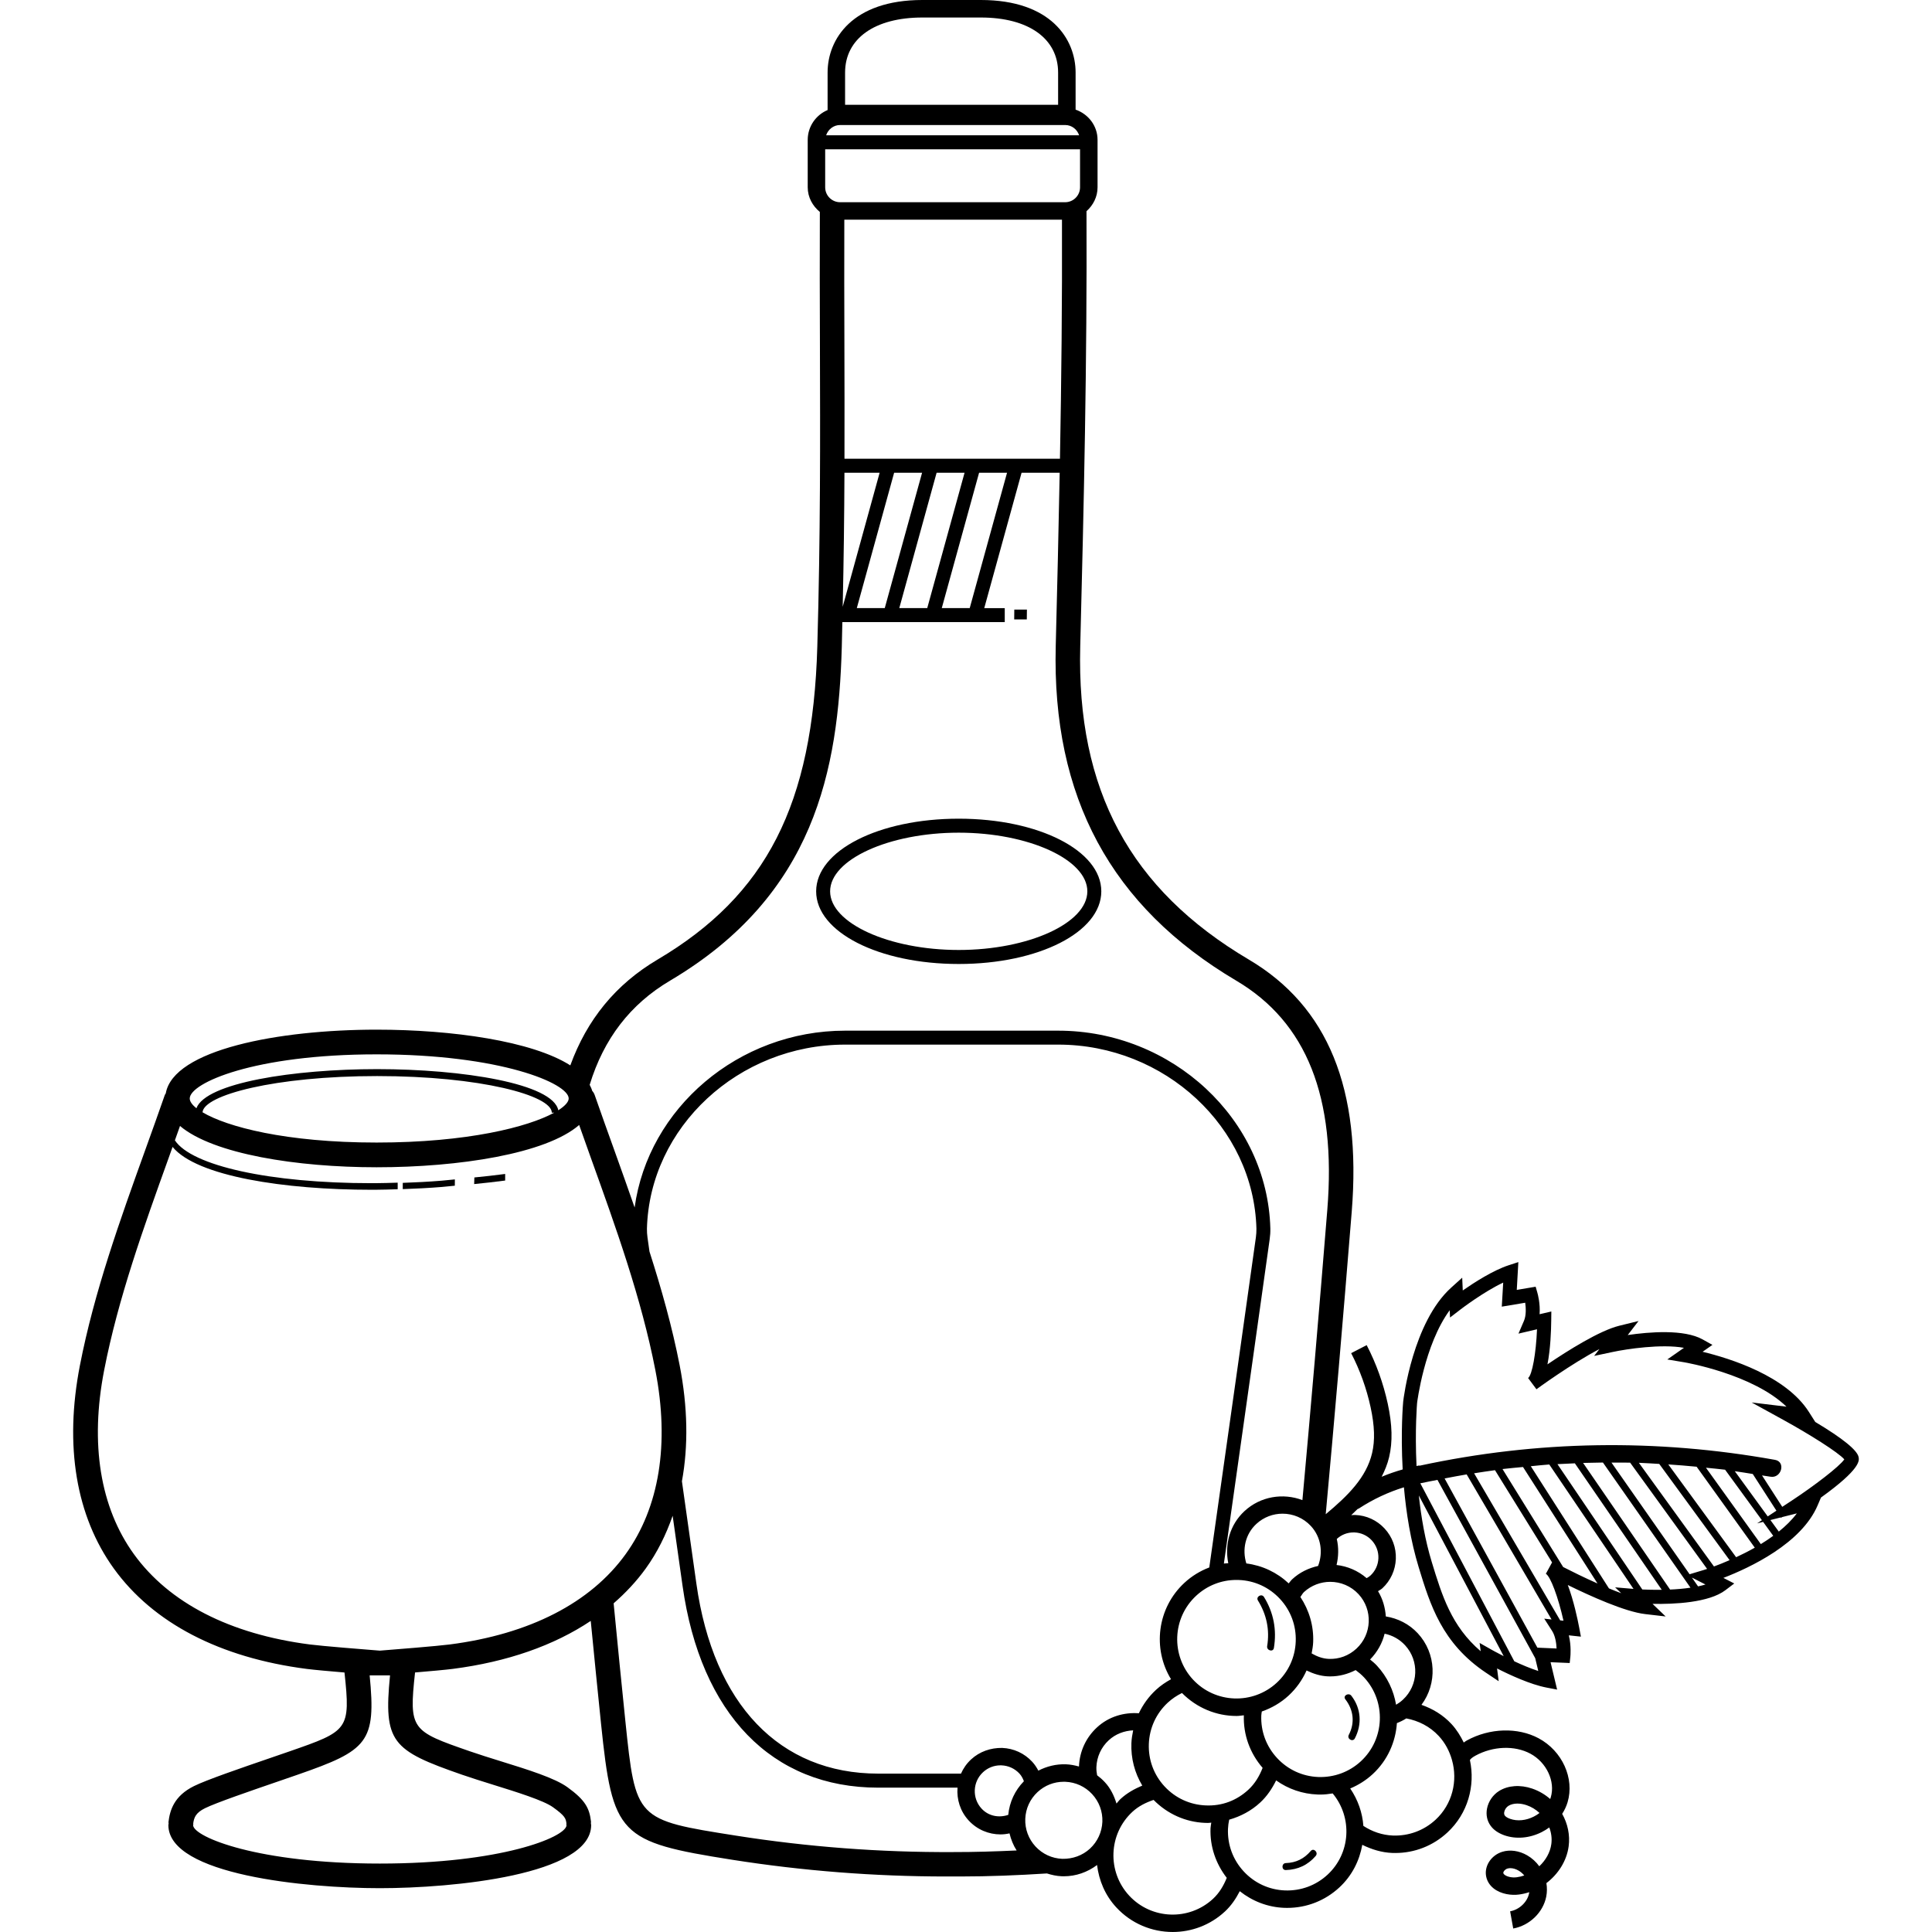 <?xml version="1.0" encoding="iso-8859-1"?>
<!-- Uploaded to: SVG Repo, www.svgrepo.com, Generator: SVG Repo Mixer Tools -->
<svg fill="#000000" height="800px" width="800px" version="1.1" id="Layer_1" xmlns="http://www.w3.org/2000/svg" xmlns:xlink="http://www.w3.org/1999/xlink" 
	 viewBox="0 0 313.26 313.26" xml:space="preserve">
<g>
	<g>
		<g>
			<path d="M166.505,98.908c0-0.024,0.004-0.04,0.004-0.068h-2.048c-0.012,0.528-0.02,1.06-0.016,1.592h2.044
				C166.493,99.928,166.497,99.416,166.505,98.908z"/>
			<path d="M155.449,156.304c12.964,0,23.12-5.172,23.12-11.78c0-6.608-10.156-11.78-23.12-11.78s-23.116,5.176-23.116,11.78
				S142.481,156.304,155.449,156.304z M155.449,135.012c11.304,0,20.856,4.356,20.856,9.512s-9.552,9.508-20.856,9.508
				c-11.3,0-20.852-4.352-20.852-9.508S144.145,135.012,155.449,135.012z"/>
			<path d="M76.881,191.988c1.68-0.168,3.364-0.348,5.028-0.572v-1.068c-1.652,0.224-3.324,0.4-4.992,0.568
				C76.897,191.272,76.893,191.632,76.881,191.988z"/>
			<path d="M65.305,191.792v1.016c2.104-0.072,4.224-0.18,6.356-0.352c0.692-0.056,1.388-0.136,2.084-0.204
				c0.004-0.34,0.004-0.68,0.008-1.02c-0.716,0.068-1.428,0.148-2.14,0.208C69.497,191.612,67.393,191.72,65.305,191.792z"/>
			<path d="M301.361,236.264c-0.208-1.12-2.568-3.036-7.028-5.704l-1.044-1.64c-3.716-5.828-12.736-8.656-17.228-9.74l1.596-1.116
				l-1.584-0.884c-3.012-1.684-8.664-1.224-12.148-0.712l1.752-2.276l-3.14,0.772c-3.18,0.784-8.328,4.02-11.628,6.256
				c0.492-2.504,0.596-5.484,0.612-7.128l0.016-1.444l-1.904,0.444c0.132-1.696-0.292-3.256-0.36-3.488l-0.28-0.972l-3.06,0.516
				l0.256-4.508l-1.58,0.516c-2.504,0.82-5.56,2.78-7.432,4.084l-0.092-2.072l-1.78,1.608c-6.212,5.6-7.728,17.928-7.788,18.48
				c-0.032,0.332-0.424,4.88-0.084,11.004c-1.16,0.332-2.3,0.724-3.408,1.188c0.508-1,0.944-2.048,1.212-3.184
				c0.584-2.484,0.516-5.24-0.224-8.672c-0.72-3.304-1.864-6.496-3.416-9.488l-2.516,1.3c1.432,2.772,2.496,5.728,3.156,8.784
				c0.648,3.004,0.724,5.364,0.24,7.42c-0.932,3.952-3.904,6.896-7.52,9.912c1.388-15.06,2.772-31.136,4.216-49.036
				c1.612-19.924-3.844-33.304-16.684-40.896c-19.248-11.384-27.932-27.516-27.336-50.768c0.592-23.176,1.12-46.016,1.016-70.576
				c1.08-0.964,1.792-2.324,1.792-3.88v-7.68c0-2.296-1.504-4.196-3.56-4.908V11.76c0-5.424-4.024-11.76-15.356-11.76h-9.5
				c-11.332,0-15.356,6.336-15.356,11.76v6.084c-1.892,0.796-3.224,2.664-3.224,4.84v7.68c0,1.632,0.796,3.036,1.968,4
				c-0.032,7.296-0.012,14.34,0.012,21.372c0.048,15.272,0.092,31.068-0.424,49.1c-0.728,25.592-8.232,40.3-25.904,50.752
				c-6.808,4.028-11.452,9.756-14.144,17.156c-6.184-3.94-19.116-5.792-31.408-5.792c-15.916,0-32.952,3.248-34.188,10.336
				c-0.048,0.088-0.116,0.156-0.152,0.252c-1.036,2.976-2.104,5.952-3.176,8.928c-4.068,11.304-8.272,22.992-10.592,34.924
				c-2.54,13.044-0.632,24.432,5.504,32.94c6.376,8.832,17.192,14.456,31.28,16.272c1.14,0.148,3.696,0.376,6.116,0.58
				c1.008,9.316,0.596,9.484-8.912,12.788l-3.112,1.072c-4.86,1.668-10.368,3.56-12.384,4.56c-3.232,1.6-3.904,3.92-4.132,5.84
				l0.024,0.22l-0.04,0.26c0,8.092,22.42,10.232,34.276,10.232s34.276-2.14,34.276-10.232l-0.04-0.284l0.004-0.02h-0.004
				l0.016-0.252c-0.256-2.148-0.876-3.464-3.844-5.6c-2.06-1.48-6.32-2.808-10.832-4.208c-1.736-0.54-3.448-1.072-4.944-1.592
				c-9.508-3.304-9.924-3.472-8.912-12.788c2.42-0.204,4.976-0.432,6.116-0.58c8.844-1.14,16.396-3.788,22.372-7.78
				c0.552,5.648,1.104,11.196,1.664,16.624c1.88,18.172,2.872,19.204,21.244,22.1c11.436,1.804,23.116,2.716,34.716,2.716
				c0.752,0,1.516,0,2.26,0c4.692,0,9.392-0.192,14.08-0.492c0.768,0.24,1.556,0.42,2.38,0.452c0.12,0.004,0.244,0.008,0.364,0.008
				c1.968,0,3.828-0.66,5.388-1.828c0.304,2.484,1.292,4.9,3.12,6.872c2.448,2.648,5.792,3.988,9.144,3.988
				c3.028,0,6.06-1.092,8.448-3.304h0.004c1.048-0.972,1.804-2.112,2.424-3.312c2.052,1.628,4.536,2.596,7.208,2.7
				c0.164,0.004,0.328,0.008,0.492,0.008c3.144,0,6.128-1.168,8.444-3.312c2.06-1.904,3.268-4.352,3.72-6.912
				c1.508,0.736,3.124,1.248,4.856,1.316c0.164,0.004,0.328,0.008,0.492,0.008c3.144,0,6.124-1.168,8.44-3.312
				c3.344-3.092,4.556-7.6,3.664-11.76c0.092-0.152,0.296-0.38,0.876-0.7c2.864-1.568,6.368-1.7,8.92-0.336
				c2.628,1.404,4.084,4.508,3.316,7.072c-0.028,0.096-0.06,0.192-0.092,0.284c-0.84-0.732-1.824-1.316-2.912-1.688
				c-1.948-0.664-3.912-0.524-5.372,0.38c-1.004,0.624-1.74,1.696-1.964,2.86c-0.196,1.016,0.016,2.008,0.584,2.78
				c0.484,0.676,1.232,1.196,2.22,1.548c1.888,0.664,4.092,0.48,6.064-0.516c0.432-0.22,0.844-0.472,1.228-0.752
				c0.328,0.856,0.456,1.784,0.332,2.692c-0.18,1.348-0.912,2.624-1.952,3.6c-0.516-0.712-1.18-1.32-1.96-1.772
				c-1.312-0.756-2.792-0.964-4.048-0.572c-1.684,0.52-2.82,2.12-2.648,3.724c0.096,0.876,0.536,1.644,1.264,2.22
				c1.224,0.956,2.932,1.144,4.116,0.98c0.568-0.076,1.116-0.204,1.652-0.38c-0.008,0.06-0.016,0.116-0.028,0.172
				c-0.28,1.428-1.576,2.66-3.076,2.932l0.5,2.788c2.652-0.48,4.852-2.604,5.356-5.176c0.14-0.728,0.144-1.468,0.024-2.184
				c1.92-1.456,3.292-3.604,3.608-5.956c0.248-1.84-0.156-3.688-1.048-5.276c0.38-0.584,0.672-1.216,0.872-1.872
				c1.16-3.872-0.86-8.336-4.7-10.384c-3.384-1.808-7.936-1.668-11.62,0.352c-0.192,0.108-0.34,0.224-0.512,0.34
				c-0.52-1.056-1.14-2.08-1.98-2.988c-1.384-1.496-3.076-2.492-4.876-3.124c2.572-3.44,2.42-8.336-0.596-11.596
				c-1.424-1.536-3.264-2.428-5.184-2.736c-0.1-1.424-0.492-2.832-1.264-4.096c0.228-0.156,0.48-0.268,0.688-0.46h0.004
				c1.344-1.248,2.124-2.94,2.196-4.772c0.072-1.832-0.58-3.584-1.824-4.928s-2.936-2.128-4.772-2.196
				c-0.216-0.012-0.424,0.024-0.64,0.032c0.348-0.324,0.692-0.652,1.032-0.996c0.072-0.032,0.136-0.036,0.208-0.084
				c2.308-1.504,4.732-2.64,7.308-3.44c0.364,4.096,1.072,8.644,2.408,13.012c1.848,6.036,3.76,12.28,10.88,17.044l2.076,1.388
				l-0.264-2.068c2.084,1.06,5.42,2.6,8.012,3.096l1.728,0.332l-1.064-4.444l3.104,0.132l0.108-1.064
				c0.008-0.092,0.168-1.724-0.252-3.424l1.96,0.212l-0.284-1.5c-0.244-1.288-0.88-4.332-1.844-6.872
				c3.66,1.8,9.272,4.332,12.524,4.712l3.344,0.388l-2.128-2.044c3.528,0.072,9.144-0.188,11.812-2.212l1.44-1.092l-1.764-0.904
				c4.276-1.648,12.652-5.564,15.288-11.772l0.536-1.256C301.725,238.168,301.465,236.816,301.361,236.264z M248.697,294.544
				c-1.272,0.648-2.672,0.78-3.828,0.372c-0.42-0.148-0.732-0.336-0.88-0.544c-0.128-0.176-0.116-0.412-0.084-0.576
				c0.076-0.392,0.34-0.78,0.68-0.992c0.392-0.244,0.896-0.368,1.456-0.368c0.468,0,0.98,0.088,1.496,0.264
				c0.784,0.268,1.492,0.704,2.084,1.26C249.337,294.184,249.029,294.38,248.697,294.544z M245.949,304.38
				c-0.732,0.112-1.584-0.068-1.996-0.4c-0.184-0.144-0.196-0.248-0.2-0.296c-0.024-0.22,0.276-0.588,0.664-0.708
				c0.148-0.044,0.308-0.068,0.476-0.068c0.416,0,0.88,0.132,1.32,0.388c0.36,0.208,0.676,0.48,0.936,0.796
				C246.761,304.228,246.357,304.328,245.949,304.38z M215.685,256.484c1.684,0,3.364,0.672,4.592,2
				c2.34,2.532,2.184,6.496-0.344,8.832c-1.228,1.136-2.82,1.736-4.488,1.66c-1.008-0.04-1.924-0.4-2.772-0.888
				c0.112-0.6,0.224-1.204,0.248-1.828c0.104-2.636-0.644-5.16-2.072-7.32c0.204-0.264,0.336-0.568,0.588-0.804
				C212.641,257.036,214.165,256.484,215.685,256.484z M110.205,221.392c-1.212-6.228-2.948-12.384-4.896-18.46l-0.324-2.296
				c-0.064-0.468-0.096-0.944-0.088-1.416c0.436-16.456,14.856-29.844,32.144-29.844h34.536c17.288,0,31.708,13.388,32.144,29.84
				c0.008,0.476-0.028,0.952-0.088,1.42c0,0-5.288,37.676-7.556,53.516c-1.476,0.56-2.844,1.392-4.036,2.496
				c-4.42,4.092-5.196,10.668-2.168,15.624c-0.86,0.48-1.688,1.028-2.428,1.716c-1.184,1.096-2.116,2.388-2.788,3.804
				c-2.416-0.172-4.884,0.532-6.796,2.3c-1.784,1.648-2.816,3.892-2.912,6.32c-0.008,0-0.008,0.004-0.008,0.012
				c-0.68-0.188-1.376-0.328-2.1-0.356c-1.592-0.056-3.112,0.324-4.48,1.028c-0.272-0.512-0.588-1-0.992-1.436
				c-1.268-1.376-3-2.172-4.876-2.248c-1.86-0.028-3.656,0.588-5.032,1.86c-0.724,0.668-1.272,1.46-1.644,2.308h-13.416
				c-15.976,0-26.724-11.22-29.484-30.78l-2.348-16.624C111.617,234.468,111.521,228.16,110.205,221.392z M207.541,259.256
				c1.748,1.884,2.652,4.336,2.552,6.904c-0.096,2.568-1.192,4.94-3.076,6.684c-3.892,3.596-9.984,3.368-13.592-0.524
				c-3.596-3.892-3.364-9.988,0.528-13.584c1.792-1.66,4.096-2.56,6.524-2.56c0.128,0,0.252,0.004,0.384,0.008
				C203.425,256.276,205.793,257.372,207.541,259.256z M203.709,247.092c1.204-1.112,2.728-1.66,4.248-1.66
				c1.684,0,3.364,0.672,4.592,2c1.672,1.804,1.996,4.32,1.168,6.476c-1.52,0.336-2.98,1.028-4.2,2.16
				c-0.22,0.204-0.372,0.448-0.564,0.668c-1.908-1.788-4.28-2.904-6.868-3.236C201.393,251.272,201.889,248.776,203.709,247.092z
				 M189.353,276.068c0.696-0.64,1.472-1.156,2.296-1.56c2.42,2.448,5.616,3.724,8.84,3.724c0.4,0,0.796-0.072,1.192-0.108
				c-0.104,3.152,0.988,6.148,3.044,8.524c-0.516,1.316-1.236,2.548-2.304,3.536c-1.888,1.744-4.252,2.668-6.908,2.552
				c-2.568-0.1-4.936-1.192-6.684-3.076c-1.748-1.884-2.652-4.336-2.552-6.904C186.377,280.184,187.469,277.812,189.353,276.068z
				 M204.509,278.156c0.008-0.22,0.056-0.432,0.084-0.648c1.564-0.548,3.052-1.388,4.348-2.584c1.256-1.164,2.232-2.548,2.908-4.068
				c1.088,0.524,2.244,0.908,3.488,0.956c0.12,0.004,0.244,0.004,0.364,0.004c1.452,0,2.84-0.376,4.104-1.024
				c0.484,0.356,0.956,0.744,1.38,1.2c3.596,3.892,3.364,9.988-0.528,13.584c-1.888,1.748-4.36,2.644-6.908,2.552
				c-2.568-0.1-4.936-1.192-6.684-3.08S204.409,280.724,204.509,278.156z M137.025,11.764c0-5.504,4.796-8.924,12.52-8.924h9.5
				c7.724,0,12.52,3.42,12.52,8.924v5.228h-34.54V11.764z M136.217,20.272h36.492c1.064,0,1.944,0.704,2.26,1.664h-41.016
				C134.273,20.976,135.153,20.272,136.217,20.272z M133.797,24.208h0.004h41.32v6.164c0,1.332-1.084,2.416-2.416,2.416h-36.492
				c-1.332,0-2.416-1.084-2.416-2.416V24.208z M144.977,76.652h4.532L143.457,98.6h-4.532L144.977,76.652z M136.637,98.384
				c0.168-7.56,0.256-14.792,0.284-21.728h5.704L136.637,98.384z M151.865,76.652h4.532L150.345,98.6h-4.532L151.865,76.652z
				 M158.753,76.652h4.532L157.233,98.6h-4.532L158.753,76.652z M136.925,74.38c0.016-6.355,0.008-12.569-0.012-18.652
				c-0.02-6.62-0.036-13.268-0.012-20.112h35.292c0.044,13.304-0.096,26.12-0.328,38.764H136.925z M108.641,159.008
				c23.516-13.912,27.28-34.2,27.848-54.052c0.04-1.4,0.056-2.708,0.092-4.084h26.332v-2.268h-3.324l6.052-21.948h6.18
				c-0.18,9.384-0.396,18.708-0.64,28.072c-0.628,24.5,8.948,42.256,29.28,54.284c11.408,6.748,16.232,18.904,14.752,37.164
				c-1.384,17.12-2.712,32.564-4.036,47.056c-3.124-1.184-6.784-0.632-9.396,1.788c-2.4,2.224-3.228,5.444-2.624,8.444
				c-0.236,0.024-0.48,0.016-0.712,0.056c2.34-16.356,7.42-52.556,7.42-52.556c0.084-0.588,0.128-1.192,0.112-1.792
				c-0.468-17.676-15.908-32.056-34.412-32.056h-34.536c-17.304,0-31.924,12.58-34.128,28.672c-1.092-3.14-2.204-6.256-3.312-9.344
				c-1.068-2.968-2.132-5.928-3.164-8.896c-0.092-0.26-0.232-0.488-0.404-0.676c-0.092-0.336-0.244-0.652-0.408-0.972
				C97.885,168.452,102.177,162.832,108.641,159.008z M61.069,170.956c20.148,0,31.14,4.724,31.14,7.152
				c0,0.548-0.588,1.212-1.684,1.916c-0.868-4.332-15.52-6.672-29.372-6.672c-13.5,0-27.78,2.216-29.304,6.34
				c-0.72-0.572-1.084-1.116-1.084-1.58C30.761,175.612,41.169,170.956,61.069,170.956z M89.845,180.416v0.004
				c-4.22,2.308-14.036,4.836-28.78,4.836c-14.756,0-24.28-2.56-28.224-4.904c0.176-2.792,11.744-5.876,28.308-5.876
				c16.692,0,28.324,3.132,28.324,5.94H89.845z M74.901,287.752c1.536,0.532,3.292,1.08,5.072,1.636
				c3.82,1.188,8.152,2.536,9.684,3.636c1.944,1.404,2.084,1.804,2.188,2.632l-0.016,0.116l0.024,0.248
				c-0.308,1.908-10.596,6.144-30.268,6.144c-19.804,0-30.096-4.292-30.272-6.184l0.032-0.216l-0.016-0.108
				c0.136-0.968,0.416-1.728,1.904-2.464c1.788-0.884,7.4-2.812,11.908-4.36l3.128-1.08c11.38-3.952,12.728-5.248,11.668-16.1h3.304
				C62.173,282.5,63.521,283.8,74.901,287.752z M72.909,266.64c-1.944,0.252-8.8,0.804-11.328,1c-2.528-0.196-9.384-0.748-11.328-1
				c-12.964-1.668-22.832-6.736-28.544-14.648c-5.476-7.584-7.144-17.904-4.82-29.832c2.26-11.628,6.416-23.172,10.428-34.332
				c0.224-0.624,0.44-1.244,0.664-1.864c3.924,4.788,18.192,6.948,32.284,6.948c0.176,0,0.348,0,0.524,0
				c1.216-0.004,2.456-0.048,3.692-0.084v-1.068c-1.236,0.036-2.48,0.08-3.696,0.084h-0.552c-16.52,0-29.16-2.836-31.876-6.948
				c0.28-0.776,0.552-1.552,0.828-2.328c5.392,4.564,19,6.696,31.876,6.696c13.348,0,27.456-2.18,32.844-6.856
				c0.64,1.796,1.272,3.592,1.916,5.388c4.02,11.172,8.18,22.728,10.44,34.368c2.324,11.928,0.656,22.248-4.82,29.832
				C95.741,259.904,85.873,264.968,72.909,266.64z M154.541,300.3c-11.78,0.064-23.624-0.836-35.228-2.668
				c-16.252-2.56-16.252-2.56-17.916-18.588c-0.64-6.196-1.272-12.576-1.9-19.076c1.956-1.704,3.708-3.572,5.196-5.632
				c1.868-2.588,3.296-5.476,4.372-8.564l1.604,11.348c2.932,20.804,14.5,32.736,31.728,32.736h12.86
				c-0.156,1.892,0.432,3.836,1.816,5.332c1.38,1.492,3.26,2.248,5.148,2.248c0.492,0,0.984-0.06,1.464-0.168
				c0.236,0.98,0.608,1.92,1.156,2.772C161.409,300.196,157.973,300.308,154.541,300.3z M163.481,294.268
				c-1.496,0.508-3.18,0.224-4.324-1.012c-1.564-1.692-1.456-4.34,0.236-5.908c0.776-0.72,1.776-1.112,2.832-1.112
				c0.056,0,0.108,0,0.164,0.004c1.116,0.044,2.148,0.516,2.908,1.336c0.336,0.364,0.556,0.792,0.72,1.24
				C164.557,290.308,163.681,292.204,163.481,294.268z M176.737,299.736c-1.228,1.136-2.824,1.692-4.488,1.66
				c-1.672-0.064-3.212-0.776-4.348-2c-1.132-1.228-1.724-2.82-1.66-4.488c0.068-1.668,0.776-3.212,2-4.344
				c1.168-1.08,2.664-1.664,4.244-1.664c0.084,0,0.164,0,0.248,0.004c1.668,0.064,3.212,0.776,4.348,2
				c1.132,1.228,1.724,2.82,1.66,4.488C178.669,297.056,177.957,298.604,176.737,299.736z M177.889,287.848
				c-0.084-0.436-0.132-0.88-0.116-1.332c0.068-1.668,0.776-3.212,2-4.344c1.128-1.04,2.536-1.54,3.96-1.608
				c-0.14,0.68-0.256,1.372-0.284,2.08c-0.096,2.452,0.528,4.82,1.764,6.876c-1.268,0.536-2.484,1.204-3.524,2.168
				c-0.248,0.228-0.436,0.496-0.656,0.744c-0.392-1.26-0.956-2.456-1.88-3.452C178.765,288.556,178.337,288.184,177.889,287.848z
				 M196.677,307.884c-3.892,3.596-9.984,3.372-13.592-0.524c-3.596-3.892-3.364-9.988,0.528-13.588
				c0.996-0.92,2.184-1.504,3.432-1.928c2.228,2.264,5.172,3.6,8.36,3.724c0.168,0.004,0.332,0.008,0.496,0.008
				c0.168,0,0.332-0.04,0.5-0.048c-0.032,0.3-0.112,0.592-0.124,0.9c-0.116,2.948,0.848,5.748,2.632,8.052
				C198.405,305.724,197.729,306.908,196.677,307.884z M215.253,303.968c-1.888,1.748-4.34,2.644-6.908,2.552
				c-2.568-0.1-4.936-1.192-6.684-3.08s-2.652-4.336-2.552-6.904c0.02-0.508,0.092-1.004,0.196-1.488
				c1.852-0.528,3.58-1.436,5.032-2.784c1.112-1.028,1.928-2.268,2.58-3.584c1.952,1.392,4.26,2.196,6.712,2.288
				c0.164,0.004,0.328,0.008,0.492,0.008c0.664,0,1.32-0.08,1.964-0.184C219.321,294.692,219.013,300.488,215.253,303.968z
				 M233.285,281.48c1.052,1.136,1.736,2.468,2.136,3.864c0,0.012-0.008,0.024-0.008,0.036h0.016
				c0.956,3.372,0.072,7.148-2.672,9.688h-0.004c-1.884,1.744-4.348,2.64-6.9,2.552c-1.74-0.068-3.368-0.636-4.792-1.564
				c-0.156-2.132-0.876-4.216-2.132-6.068c1.32-0.556,2.556-1.32,3.64-2.324c2.42-2.236,3.716-5.22,3.928-8.276
				c0.532-0.204,1.036-0.452,1.524-0.76C229.977,279,231.837,279.916,233.285,281.48z M224.505,264.892
				c1.228,0.256,2.396,0.876,3.312,1.868c2.34,2.528,2.184,6.492-0.344,8.832c-0.344,0.32-0.716,0.592-1.108,0.82
				c-0.392-2.296-1.412-4.508-3.108-6.34c-0.344-0.372-0.724-0.688-1.108-0.996C223.325,267.872,224.129,266.432,224.505,264.892z
				 M219.461,248.472c0.056,0,0.108,0,0.16,0c1.08,0.044,2.076,0.5,2.804,1.292c0.728,0.792,1.112,1.82,1.072,2.896
				c-0.04,1.076-0.5,2.072-1.292,2.804c-0.188,0.172-0.4,0.3-0.616,0.42c-1.416-1.22-3.112-1.932-4.876-2.132
				c0.328-1.388,0.364-2.828,0.036-4.22C217.497,248.844,218.453,248.472,219.461,248.472z M241.885,267.512l-1.976-1.12
				l0.176,1.344c-4.752-4.056-6.276-9.04-7.924-14.428c-1.088-3.56-1.732-7.316-2.108-10.828l13.76,26.052
				C242.681,267.96,241.905,267.524,241.885,267.512z M245.533,269.368l-15.24-28.86c0.928-0.204,1.852-0.372,2.78-0.556
				l15.852,28.912l0.496,2.076C248.129,270.52,246.753,269.936,245.533,269.368z M249.277,267.156l-15.044-27.436
				c1.192-0.228,2.384-0.456,3.576-0.656l13.764,23.52l-1.184-0.128l1.276,1.992c0.512,0.8,0.684,1.956,0.724,2.844L249.277,267.156
				z M252.973,262.732l-13.956-23.848c1.128-0.176,2.256-0.356,3.384-0.504l9.256,14.952l-1.008,1.848
				c0.756,0.416,2.004,3.8,2.86,7.608L252.973,262.732z M253.453,254.08l-9.832-15.884c1.108-0.136,2.216-0.22,3.324-0.332
				l12.08,18.888C256.841,255.78,254.821,254.78,253.453,254.08z M262.869,258.328c-0.648-0.24-1.32-0.504-1.992-0.784
				l-12.668-19.808c1-0.092,1.996-0.212,2.996-0.28l13.656,20.172l-2.984-0.252L262.869,258.328z M266.289,257.724l-13.76-20.324
				c0.94-0.056,1.88-0.092,2.824-0.132l14.088,20.508C268.269,257.788,267.181,257.768,266.289,257.724z M270.793,257.736
				l-14.104-20.532c1.072-0.032,2.144-0.052,3.216-0.064l14.196,20.292C273.029,257.592,271.905,257.688,270.793,257.736z
				 M275.329,257.22l-1-1.428l2.2,1.124C276.161,257.032,275.749,257.128,275.329,257.22z M276.233,254.568l-2.276,0.684
				l-12.668-18.104c1.008,0,2.016-0.008,3.028,0.012l12.476,17.228C276.453,254.5,276.249,254.564,276.233,254.568z
				 M277.905,253.992l-12.172-16.808c1.1,0.036,2.204,0.12,3.304,0.18l11.404,15.604
				C279.473,253.392,278.601,253.736,277.905,253.992z M281.501,252.492l-11-15.048c1.532,0.1,3.064,0.228,4.596,0.376l9.428,13.124
				C283.489,251.532,282.465,252.044,281.501,252.492z M285.505,250.364l-8.896-12.384c1.036,0.112,2.068,0.192,3.104,0.324
				l5.968,8.188l-0.78,0.512l0.972-0.244l1.644,2.26C286.865,249.496,286.189,249.948,285.505,250.364z M281.285,238.544
				c0.972,0.136,1.94,0.296,2.912,0.452l3.836,5.952l-1.408,0.928L281.285,238.544z M288.421,248.336l-1.364-1.872l1.684-0.424
				l0.04,0.064l0.192-0.124l2.372-0.596C290.541,246.46,289.529,247.44,288.421,248.336z M290.497,243.328l-1.516,0.996
				l-3.284-5.096c0.452,0.076,0.904,0.128,1.36,0.208c1.784,0.32,2.548-2.412,0.752-2.732c-19.26-3.452-38.48-3.172-57.576,0.936
				c-0.096,0-0.18-0.02-0.284,0c-0.092,0.016-0.176,0.048-0.268,0.068c-0.284-5.836,0.084-10.152,0.088-10.212
				c0.012-0.104,1.16-9.424,5.288-15.052l0.056,1.184l1.724-1.328c0.044-0.032,3.68-2.82,6.896-4.336l-0.228,3.9l3.796-0.636
				c0.124,0.884,0.172,2.072-0.204,2.944l-0.888,2.064l3.008-0.704c-0.16,3.888-0.78,7.408-1.444,7.904l1.352,1.824
				c0.076-0.056,5.62-4.124,10.208-6.516l-0.856,1.108l3.016-0.64c2.248-0.484,7.948-1.336,11.548-0.672l-2.7,1.888l2.748,0.456
				c0.12,0.02,11.088,1.896,16.576,7.196l-5.644-0.68l5.128,2.82c4.156,2.284,8.904,5.26,9.892,6.404
				C298.253,237.792,294.145,240.928,290.497,243.328z"/>
			<path d="M205.461,266.908c-0.116,0.712,0.976,1.02,1.092,0.3c0.484-2.936-0.04-5.728-1.604-8.264
				c-0.384-0.62-1.364-0.052-0.98,0.572C205.369,261.78,205.897,264.276,205.461,266.908z"/>
			<path d="M218.697,281.296c-0.336,0.648,0.64,1.22,0.98,0.572c1.192-2.288,1.024-4.86-0.564-6.916
				c-0.44-0.568-1.424-0.004-0.98,0.572C219.469,277.248,219.717,279.34,218.697,281.296z"/>
			<path d="M212.533,300.12c-1.072,1.252-2.38,1.912-4.04,1.964c-0.728,0.024-0.732,1.156,0,1.132
				c1.944-0.06,3.572-0.812,4.844-2.296C213.805,300.372,213.009,299.564,212.533,300.12z"/>
		</g>
	</g>
</g>
</svg>